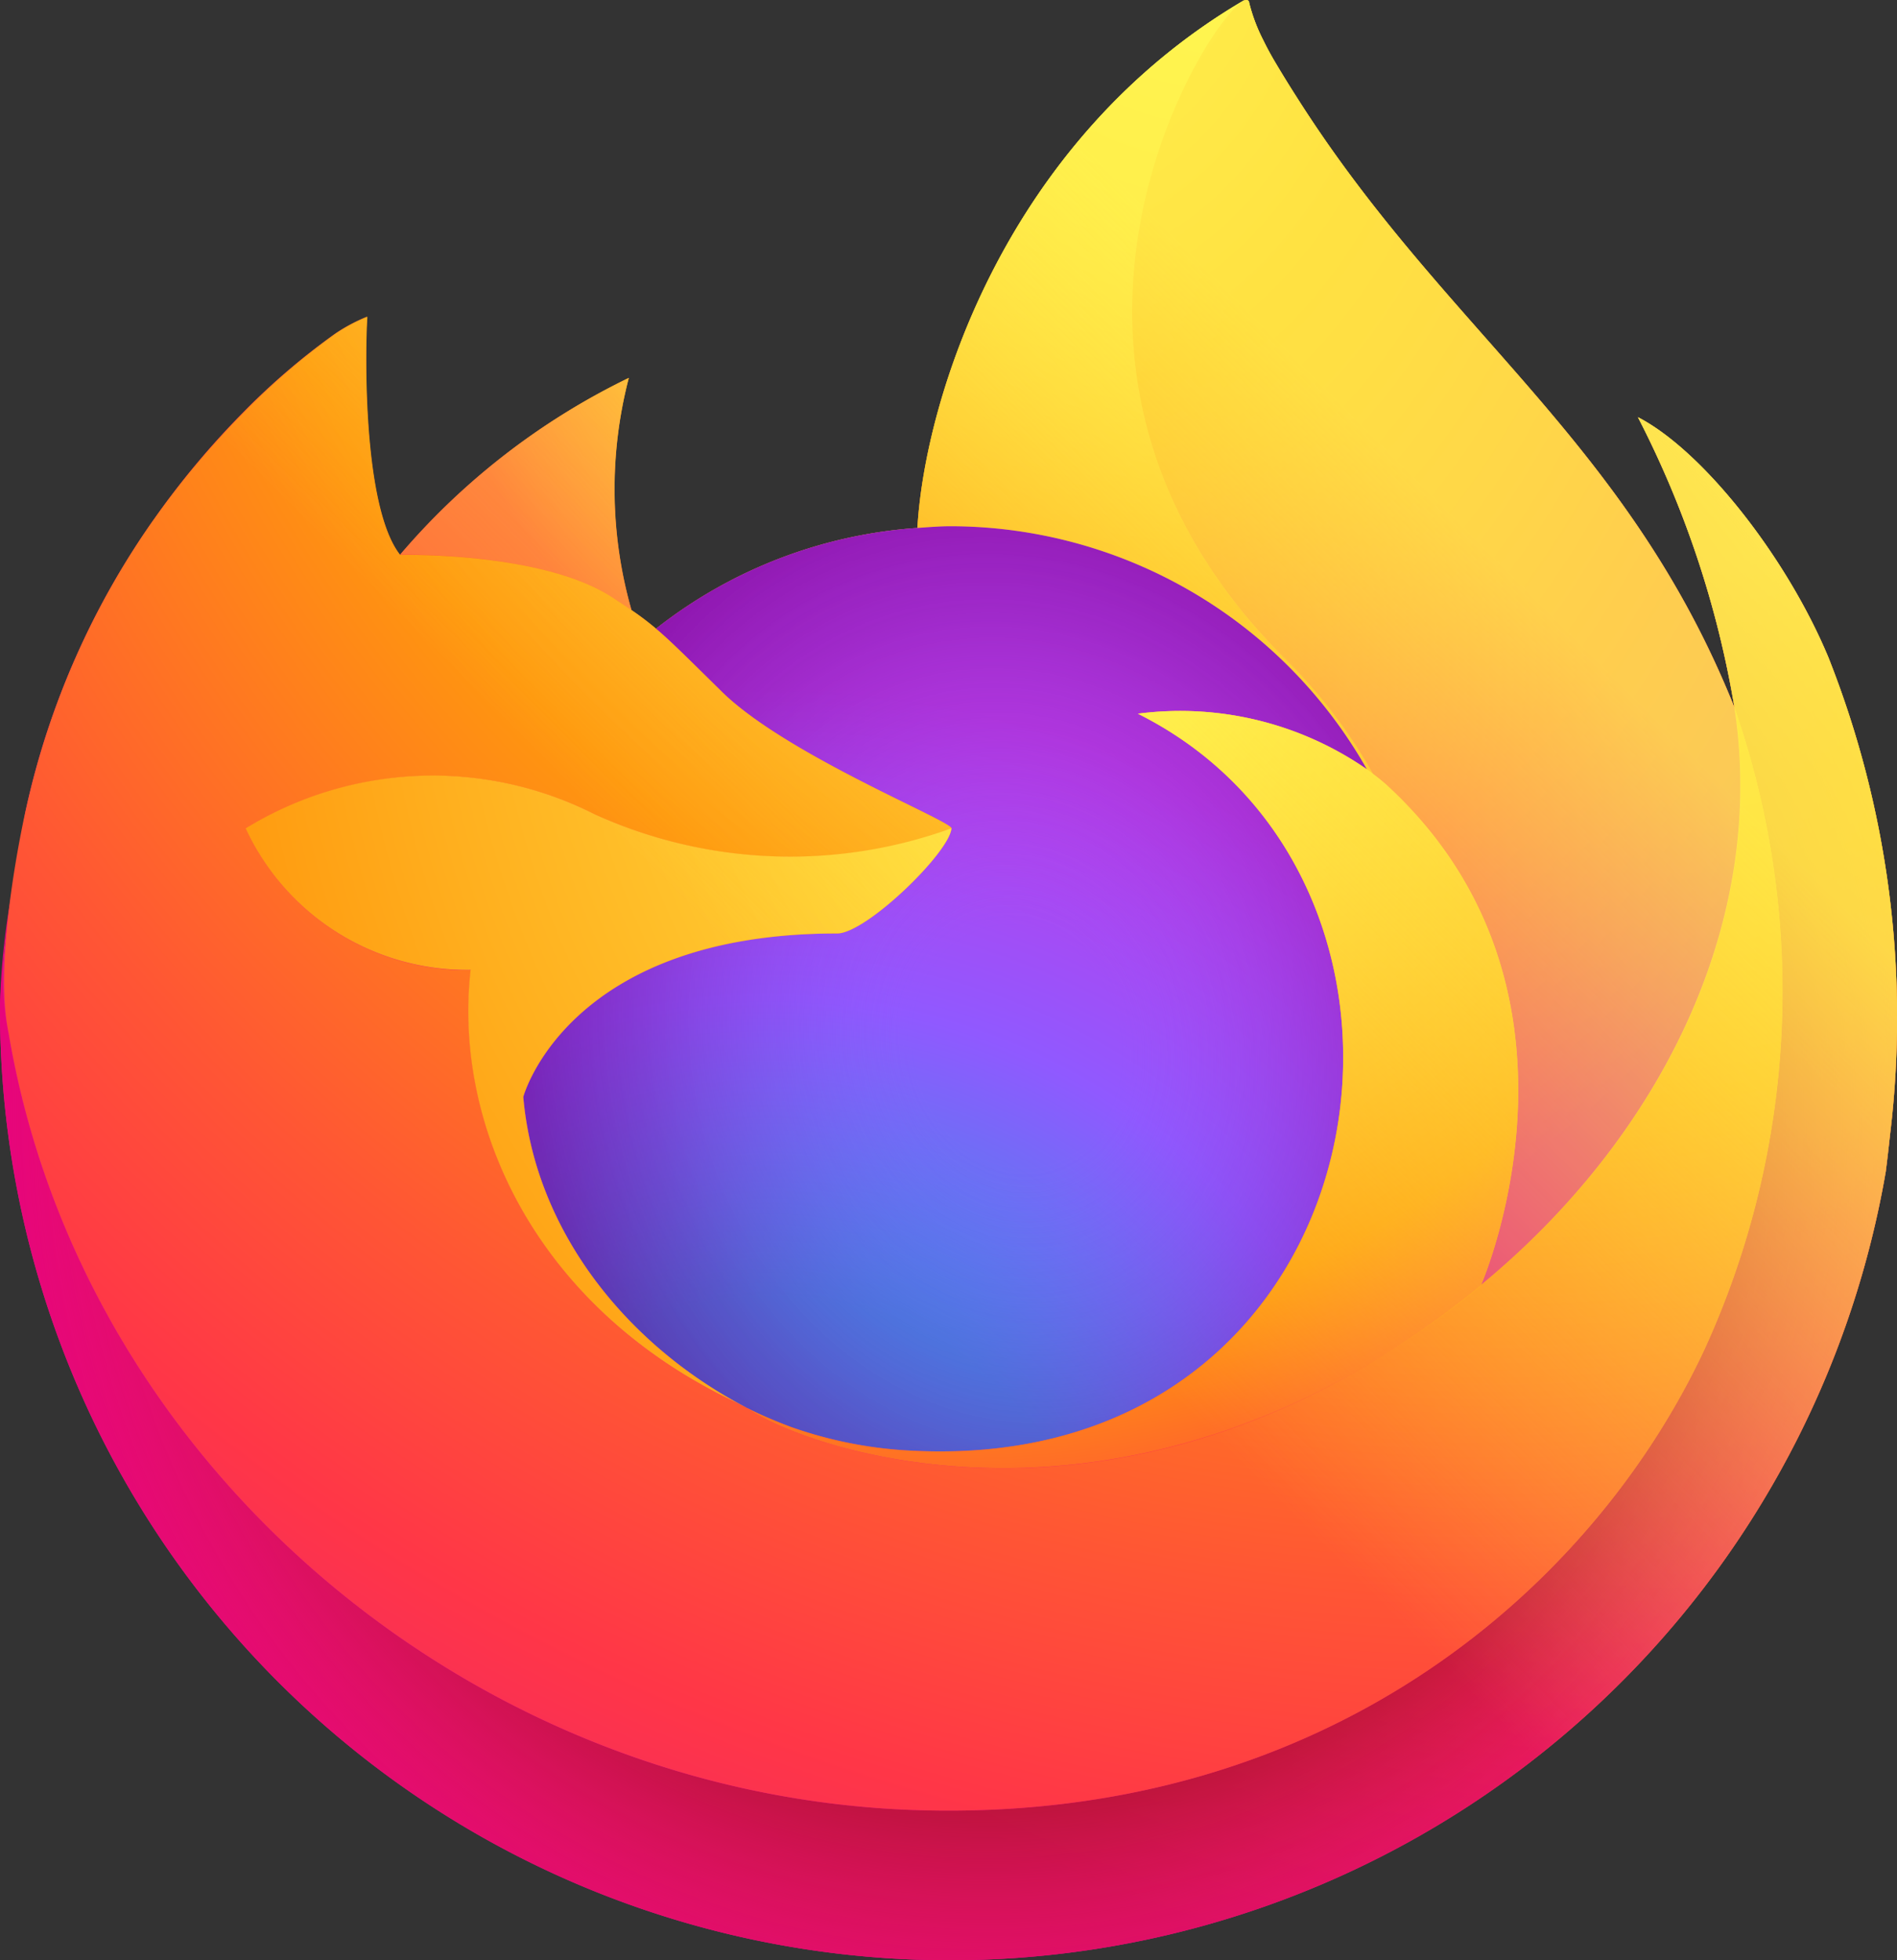 <svg xmlns="http://www.w3.org/2000/svg" width="32" height="33.053"><rect width="100%" height="100%" fill="#333333" stroke="none"/><defs><radialGradient id="b" cx="-7907.187" cy="-8515.121" r="80.797" gradientTransform="matrix(.4 0 0 .4 3190.797 3411.006)" gradientUnits="userSpaceOnUse"><stop offset=".129" stop-color="#ffbd4f"/><stop offset=".186" stop-color="#ffac31"/><stop offset=".247" stop-color="#ff9d17"/><stop offset=".283" stop-color="#ff980e"/><stop offset=".403" stop-color="#ff563b"/><stop offset=".467" stop-color="#ff3750"/><stop offset=".71" stop-color="#f5156c"/><stop offset=".782" stop-color="#eb0878"/><stop offset=".86" stop-color="#e50080"/></radialGradient><radialGradient id="c" cx="-7936.711" cy="-8482.089" r="80.797" gradientTransform="matrix(.4 0 0 .4 3190.797 3411.006)" gradientUnits="userSpaceOnUse"><stop offset=".3" stop-color="#960e18"/><stop offset=".351" stop-color="#b11927" stop-opacity=".74"/><stop offset=".435" stop-color="#db293d" stop-opacity=".343"/><stop offset=".497" stop-color="#f5334b" stop-opacity=".094"/><stop offset=".53" stop-color="#ff3750" stop-opacity="0"/></radialGradient><radialGradient id="d" cx="-7926.97" cy="-8533.457" r="58.534" gradientTransform="matrix(.4 0 0 .4 3190.797 3411.006)" gradientUnits="userSpaceOnUse"><stop offset=".132" stop-color="#fff44f"/><stop offset=".252" stop-color="#ffdc3e"/><stop offset=".506" stop-color="#ff9d12"/><stop offset=".526" stop-color="#ff980e"/></radialGradient><radialGradient id="e" cx="-7945.648" cy="-8460.984" r="38.471" gradientTransform="matrix(.4 0 0 .4 3190.797 3411.006)" gradientUnits="userSpaceOnUse"><stop offset=".353" stop-color="#3a8ee6"/><stop offset=".472" stop-color="#5c79f0"/><stop offset=".669" stop-color="#9059ff"/><stop offset="1" stop-color="#c139e6"/></radialGradient><radialGradient id="f" cx="-7935.62" cy="-8491.546" r="20.397" gradientTransform="matrix(.389 -.094 .11 .455 4037.668 3134.811)" gradientUnits="userSpaceOnUse"><stop offset=".206" stop-color="#9059ff" stop-opacity="0"/><stop offset=".278" stop-color="#8c4ff3" stop-opacity=".064"/><stop offset=".747" stop-color="#7716a8" stop-opacity=".45"/><stop offset=".975" stop-color="#6e008b" stop-opacity=".6"/></radialGradient><radialGradient id="g" cx="-7937.731" cy="-8518.427" r="27.676" gradientTransform="matrix(.4 0 0 .4 3190.797 3411.006)" gradientUnits="userSpaceOnUse"><stop offset="0" stop-color="#ffe226"/><stop offset=".121" stop-color="#ffdb27"/><stop offset=".295" stop-color="#ffc82a"/><stop offset=".502" stop-color="#ffa930"/><stop offset=".732" stop-color="#ff7e37"/><stop offset=".792" stop-color="#ff7139"/></radialGradient><radialGradient id="h" cx="-7915.977" cy="-8535.981" r="118.081" gradientTransform="matrix(.4 0 0 .4 3190.797 3411.006)" gradientUnits="userSpaceOnUse"><stop offset=".113" stop-color="#fff44f"/><stop offset=".456" stop-color="#ff980e"/><stop offset=".622" stop-color="#ff5634"/><stop offset=".716" stop-color="#ff3647"/><stop offset=".904" stop-color="#e31587"/></radialGradient><radialGradient id="i" cx="-7927.165" cy="-8522.859" r="86.499" gradientTransform="matrix(.042 .398 -.261 .028 -1874.896 3389.474)" gradientUnits="userSpaceOnUse"><stop offset="0" stop-color="#fff44f"/><stop offset=".06" stop-color="#ffe847"/><stop offset=".168" stop-color="#ffc830"/><stop offset=".304" stop-color="#ff980e"/><stop offset=".356" stop-color="#ff8b16"/><stop offset=".455" stop-color="#ff672a"/><stop offset=".57" stop-color="#ff3647"/><stop offset=".737" stop-color="#e31587"/></radialGradient><radialGradient id="j" cx="-7938.383" cy="-8508.176" r="73.72" gradientTransform="matrix(.4 0 0 .4 3190.797 3411.006)" gradientUnits="userSpaceOnUse"><stop offset=".137" stop-color="#fff44f"/><stop offset=".48" stop-color="#ff980e"/><stop offset=".592" stop-color="#ff5634"/><stop offset=".655" stop-color="#ff3647"/><stop offset=".904" stop-color="#e31587"/></radialGradient><radialGradient id="k" cx="-7918.923" cy="-8503.861" r="80.686" gradientTransform="matrix(.4 0 0 .4 3190.797 3411.006)" gradientUnits="userSpaceOnUse"><stop offset=".094" stop-color="#fff44f"/><stop offset=".231" stop-color="#ffe141"/><stop offset=".509" stop-color="#ffaf1e"/><stop offset=".626" stop-color="#ff980e"/></radialGradient><linearGradient id="a" x1="70.786" x2="6.447" y1="12.393" y2="74.468" gradientTransform="matrix(.4 0 0 .4 -.52 -.002)" gradientUnits="userSpaceOnUse"><stop offset=".048" stop-color="#fff44f"/><stop offset=".111" stop-color="#ffe847"/><stop offset=".225" stop-color="#ffc830"/><stop offset=".368" stop-color="#ff980e"/><stop offset=".401" stop-color="#ff8b16"/><stop offset=".462" stop-color="#ff672a"/><stop offset=".534" stop-color="#ff3647"/><stop offset=".705" stop-color="#e31587"/></linearGradient><linearGradient id="l" x1="70.013" x2="15.267" y1="12.061" y2="66.806" gradientTransform="matrix(.4 0 0 .4 -.52 -.002)" gradientUnits="userSpaceOnUse"><stop offset=".167" stop-color="#fff44f" stop-opacity=".8"/><stop offset=".266" stop-color="#fff44f" stop-opacity=".634"/><stop offset=".489" stop-color="#fff44f" stop-opacity=".217"/><stop offset=".6" stop-color="#fff44f" stop-opacity="0"/></linearGradient></defs><g stroke-width=".968"><path fill="url(#a)" d="M29.859 10.735c-.674-1.621-2.041-3.372-3.112-3.925a16.113 16.113 0 011.571 4.707l.003.026c-1.754-4.372-4.727-6.134-7.156-9.973A18.847 18.847 0 0120.8.976a4.898 4.898 0 01-.171-.32 2.822 2.822 0 01-.231-.614.04.04 0 00-.036-.04.055.055 0 00-.029 0l-.007.004-.012.006.006-.01c-3.895 2.28-5.217 6.503-5.339 8.616a7.758 7.758 0 00-4.268 1.644 4.637 4.637 0 00-.4-.303 7.19 7.19 0 01-.044-3.79 11.487 11.487 0 00-3.733 2.885H6.53c-.615-.78-.571-3.348-.536-3.885a2.772 2.772 0 00-.518.275A11.295 11.295 0 003.96 6.742a13.544 13.544 0 00-1.45 1.74v.002-.003a13.099 13.099 0 00-2.08 4.7l-.021.102a24.766 24.766 0 00-.153.968c0 .012-.002.023-.003.034A14.78 14.78 0 000 16.424v.08a15.51 15.51 0 0030.794 2.622c.026-.2.048-.398.07-.6a15.95 15.95 0 00-1.005-7.791zm-17.876 12.14c.073.035.14.072.215.106l.011.007q-.113-.054-.226-.113zm3.553-9.354zm12.786-1.974v-.015l.003.016z" transform="scale(1.033)"/><path fill="url(#b)" d="M29.859 10.735c-.674-1.621-2.041-3.372-3.112-3.925a16.113 16.113 0 011.571 4.707v.015l.003.016a14.046 14.046 0 01-.483 10.468c-1.777 3.813-6.08 7.723-12.815 7.533C7.746 29.343 1.338 23.943.14 16.871c-.218-1.116 0-1.681.11-2.588a11.555 11.555 0 00-.25 2.14v.08a15.51 15.51 0 0030.794 2.623c.026-.2.048-.398.07-.6a15.95 15.95 0 00-1.005-7.791z" transform="scale(1.033)"/><path fill="url(#c)" d="M29.859 10.735c-.674-1.621-2.041-3.372-3.112-3.925a16.113 16.113 0 011.571 4.707v.015l.003.016a14.046 14.046 0 01-.483 10.468c-1.777 3.813-6.08 7.723-12.815 7.533C7.746 29.343 1.338 23.943.14 16.871c-.218-1.116 0-1.681.11-2.588a11.555 11.555 0 00-.25 2.14v.08a15.51 15.51 0 0030.794 2.623c.026-.2.048-.398.07-.6a15.95 15.95 0 00-1.005-7.791z" transform="scale(1.033)"/><path fill="url(#d)" d="M22.322 12.558l.096.071a8.443 8.443 0 00-1.44-1.879C16.158 5.93 19.715.297 20.314.01l.006-.008c-3.895 2.28-5.217 6.503-5.339 8.616.181-.013.36-.028.545-.028a7.827 7.827 0 016.796 3.968z" transform="scale(1.033)"/><path fill="url(#e)" d="M15.536 13.521c-.025.386-1.388 1.716-1.865 1.716-4.41 0-5.126 2.668-5.126 2.668.195 2.247 1.76 4.097 3.653 5.076.087.045.174.085.262.125q.228.1.455.186a6.897 6.897 0 002.018.39c7.73.362 9.228-9.244 3.65-12.032a5.354 5.354 0 013.739.908 7.827 7.827 0 00-6.796-3.968c-.184 0-.364.015-.545.028a7.758 7.758 0 00-4.268 1.644c.237.2.504.468 1.066 1.022 1.052 1.037 3.751 2.111 3.757 2.237z" transform="scale(1.033)"/><path fill="url(#f)" d="M15.536 13.521c-.025.386-1.388 1.716-1.865 1.716-4.41 0-5.126 2.668-5.126 2.668.195 2.247 1.76 4.097 3.653 5.076.087.045.174.085.262.125q.228.1.455.186a6.897 6.897 0 002.018.39c7.73.362 9.228-9.244 3.65-12.032a5.354 5.354 0 013.739.908 7.827 7.827 0 00-6.796-3.968c-.184 0-.364.015-.545.028a7.758 7.758 0 00-4.268 1.644c.237.2.504.468 1.066 1.022 1.052 1.037 3.751 2.111 3.757 2.237z" transform="scale(1.033)"/><path fill="url(#g)" d="M9.99 9.747c.126.08.23.15.32.212a7.19 7.19 0 01-.043-3.79 11.487 11.487 0 00-3.734 2.885c.076-.002 2.326-.043 3.457.693z" transform="scale(1.033)"/><path fill="url(#h)" d="M.142 16.87c1.197 7.073 7.606 12.473 14.883 12.679 6.735.19 11.038-3.72 12.815-7.533a14.046 14.046 0 00.483-10.468v-.014c0-.012-.003-.019 0-.015l.003.026c.55 3.592-1.277 7.072-4.134 9.426l-.008.02c-5.566 4.532-10.892 2.734-11.97 2q-.113-.054-.226-.112c-3.245-1.551-4.585-4.507-4.298-7.043a3.983 3.983 0 01-3.674-2.31 5.85 5.85 0 015.702-.23 7.723 7.723 0 005.823.23c-.006-.127-2.705-1.201-3.757-2.238-.563-.554-.83-.82-1.066-1.021a4.637 4.637 0 00-.4-.304c-.092-.063-.196-.13-.32-.212-1.132-.736-3.381-.695-3.456-.693h-.007C5.92 8.278 5.964 5.71 6 5.173a2.772 2.772 0 00-.518.275 11.295 11.295 0 00-1.516 1.298A13.544 13.544 0 002.51 8.482v.002-.003a13.099 13.099 0 00-2.08 4.7c-.008.031-.56 2.44-.287 3.69z" transform="scale(1.033)"/><path fill="url(#i)" d="M20.979 10.75a8.443 8.443 0 011.44 1.881c.085.064.165.128.233.19 3.516 3.242 1.674 7.824 1.536 8.15 2.857-2.353 4.682-5.834 4.134-9.426-1.755-4.374-4.728-6.136-7.157-9.975A18.847 18.847 0 0120.8.976a4.898 4.898 0 01-.171-.32 2.822 2.822 0 01-.231-.614.04.04 0 00-.036-.04.055.055 0 00-.029 0l-.007.004-.012.006c-.6.284-4.157 5.917.665 10.738z" transform="scale(1.033)"/><path fill="url(#j)" d="M22.65 12.82a3.235 3.235 0 00-.233-.19 3.167 3.167 0 00-.097-.072 5.354 5.354 0 00-3.74-.908c5.58 2.79 4.083 12.394-3.648 12.032a6.897 6.897 0 01-2.018-.39q-.228-.085-.456-.186c-.087-.04-.175-.08-.261-.125l.01.007c1.078.736 6.403 2.534 11.97-2.001l.009-.02c.139-.324 1.981-4.907-1.537-8.147z" transform="scale(1.033)"/><path fill="url(#k)" d="M8.545 17.905s.716-2.668 5.126-2.668c.477 0 1.841-1.33 1.865-1.716a7.723 7.723 0 01-5.823-.229 5.85 5.85 0 00-5.702.23 3.983 3.983 0 003.674 2.31c-.287 2.536 1.053 5.492 4.298 7.043.073.035.14.072.215.106-1.894-.979-3.458-2.83-3.653-5.076z" transform="scale(1.033)"/><path fill="url(#l)" d="M29.859 10.735c-.674-1.621-2.041-3.372-3.112-3.925a16.113 16.113 0 011.571 4.707l.003.026c-1.754-4.372-4.727-6.134-7.156-9.973A18.847 18.847 0 0120.8.976a4.898 4.898 0 01-.171-.32 2.822 2.822 0 01-.231-.614.04.04 0 00-.036-.04.055.055 0 00-.029 0l-.007.004-.012.006.006-.01c-3.895 2.28-5.217 6.503-5.339 8.616.181-.013.36-.028.545-.028a7.827 7.827 0 016.796 3.968 5.354 5.354 0 00-3.74-.908c5.579 2.79 4.082 12.394-3.649 12.032a6.897 6.897 0 01-2.018-.39q-.227-.085-.455-.186c-.088-.04-.175-.08-.262-.125l.011.007q-.113-.054-.226-.113c.073.035.14.072.215.106-1.894-.979-3.458-2.83-3.653-5.076 0 0 .716-2.668 5.126-2.668.477 0 1.841-1.33 1.865-1.716-.006-.126-2.705-1.2-3.757-2.237-.562-.554-.83-.82-1.066-1.021a4.637 4.637 0 00-.4-.304 7.19 7.19 0 01-.044-3.79 11.487 11.487 0 00-3.733 2.885H6.53c-.615-.78-.571-3.348-.536-3.885a2.772 2.772 0 00-.518.275A11.295 11.295 0 003.96 6.742a13.544 13.544 0 00-1.45 1.74v.002-.003a13.099 13.099 0 00-2.08 4.7l-.021.102c-.03.136-.16.83-.18.978 0 .012 0-.012 0 0A18.045 18.045 0 000 16.424v.08a15.51 15.51 0 0030.794 2.622c.026-.2.048-.398.07-.6a15.95 15.95 0 00-1.005-7.791zm-1.539.797l.003.016z" transform="scale(1.033)"/></g></svg>